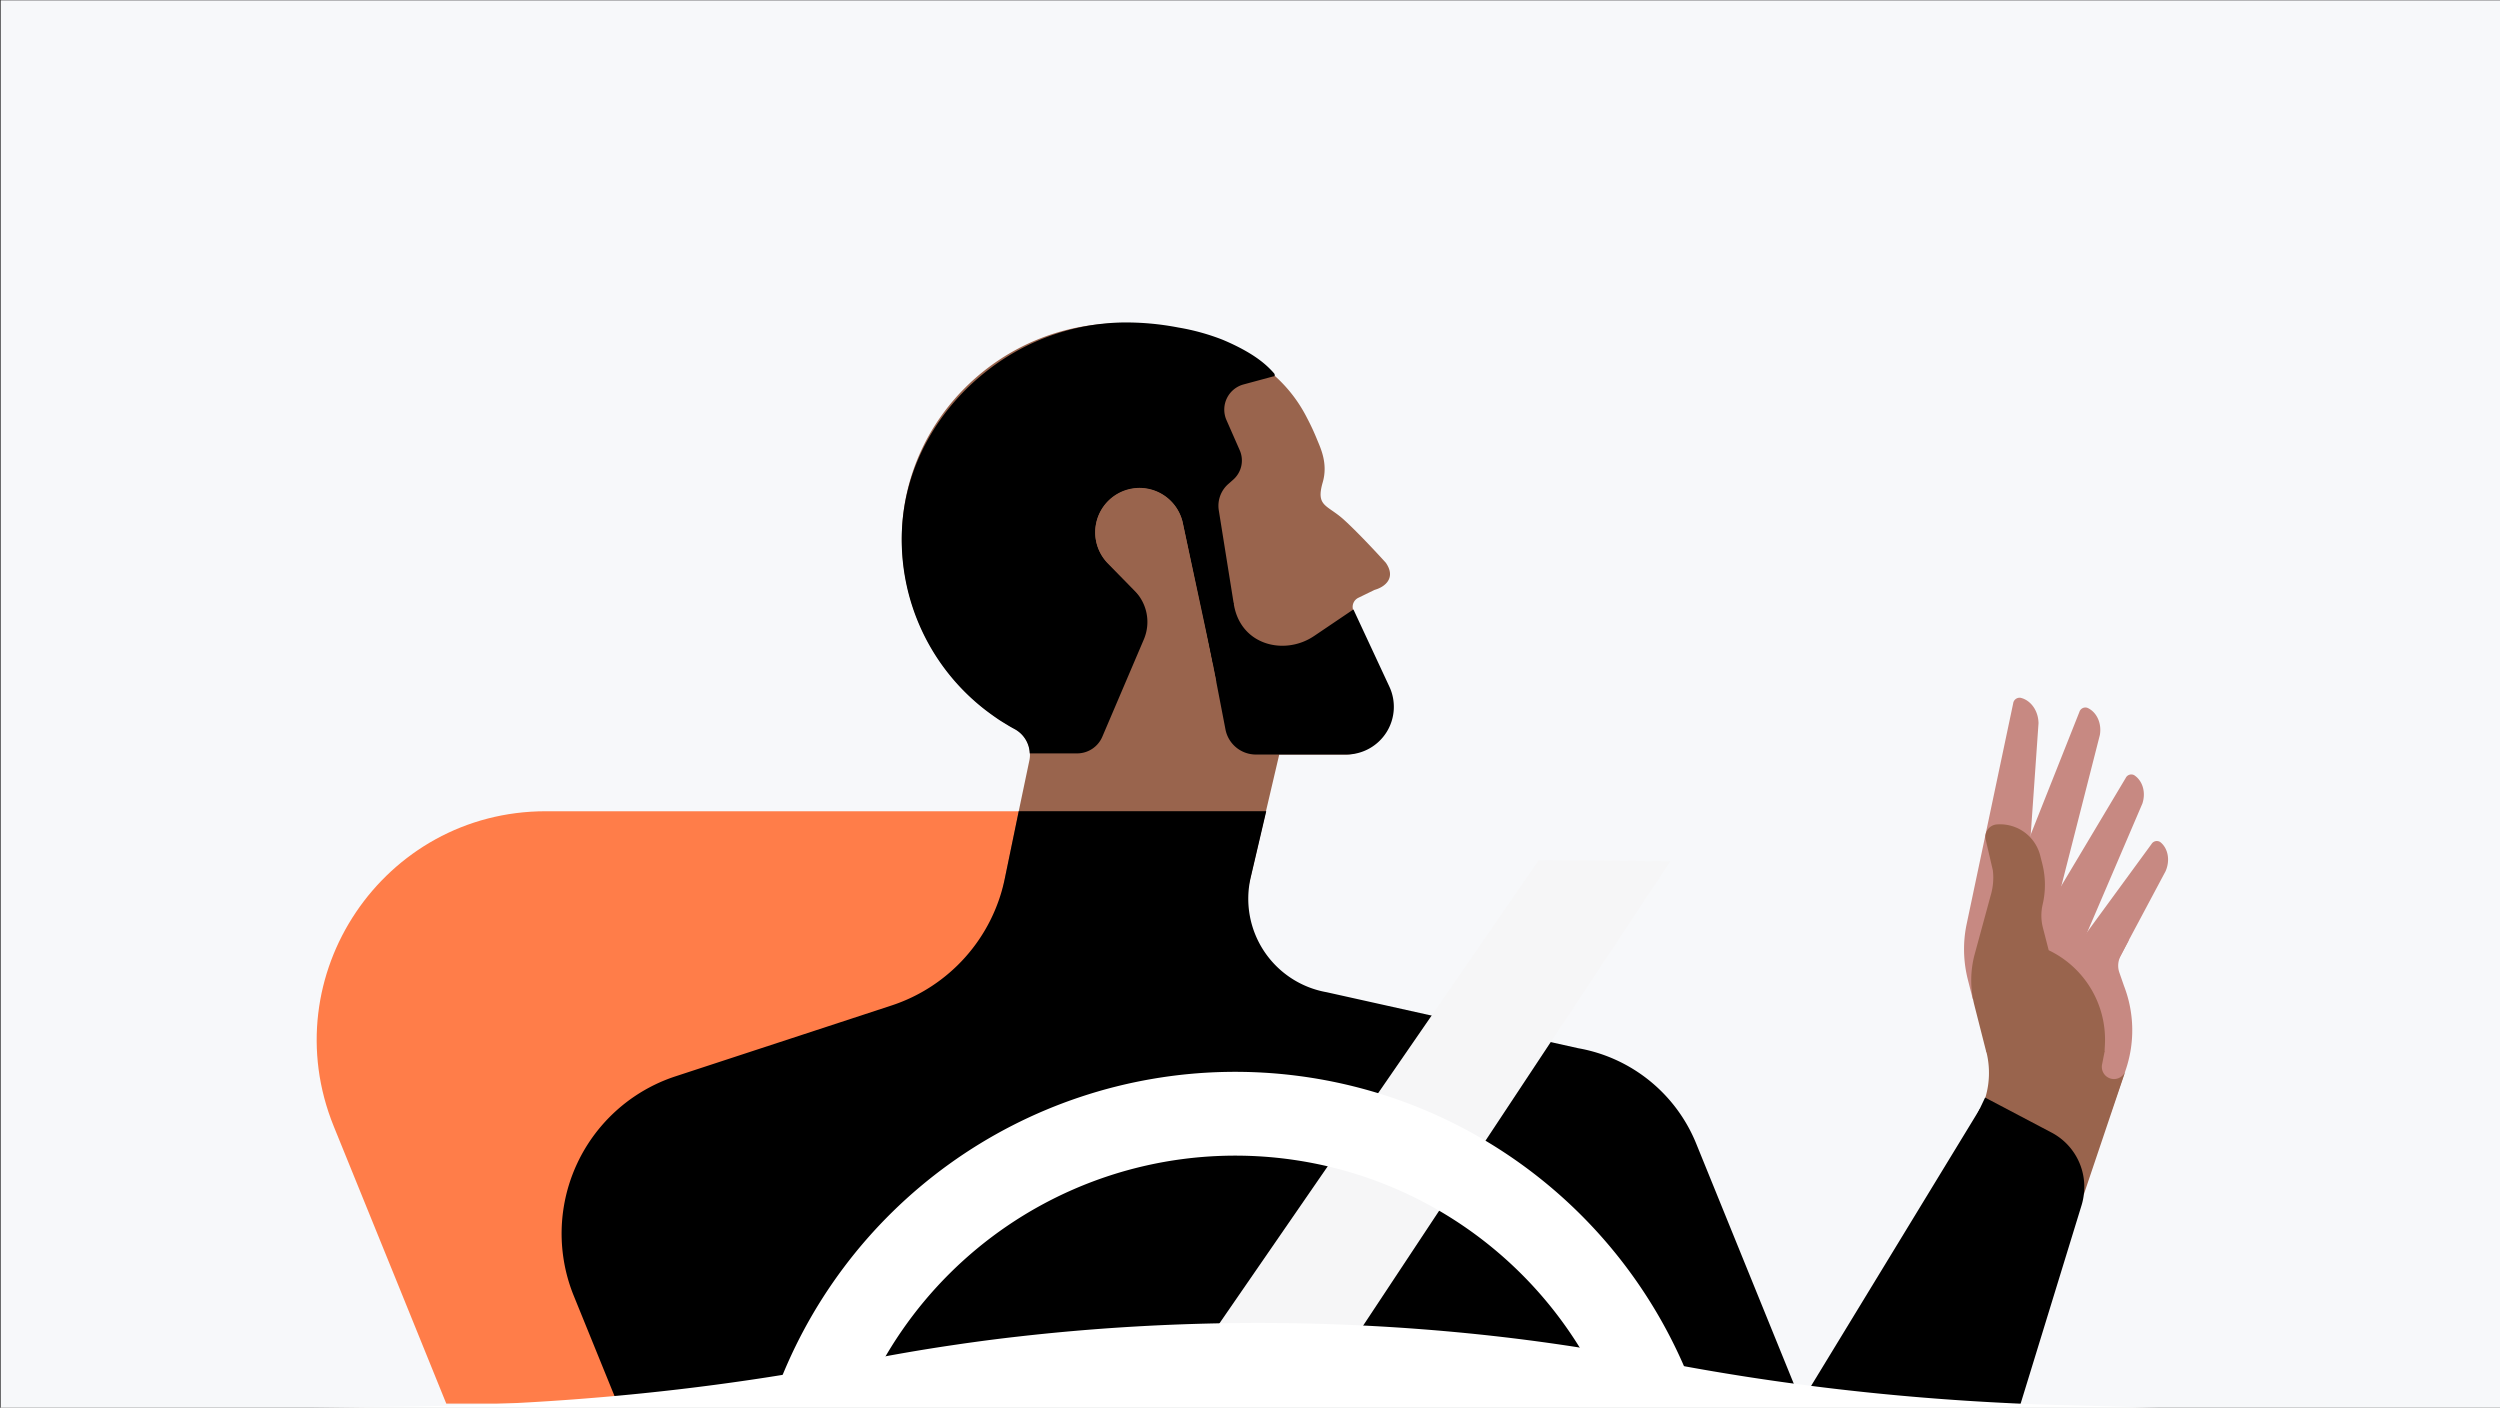 <svg id="art" xmlns="http://www.w3.org/2000/svg" viewBox="0 0 943 531"><rect x="0" y="0" width="943" height="531" fill="#333333" stroke="none"/><defs><style>.cls-1{fill:#f7f8fa;}.cls-2{fill:#ff7d49;}.cls-3{fill:#99644d;}.cls-4{fill:#c78982;}.cls-5{fill:none;}.cls-6{fill:#f6f6f7;}.cls-7{fill:#fff;}</style></defs><title>signUp_tablet_updated</title><rect class="cls-1" x="0.27" y="0.12" width="943" height="531"/><path class="cls-2" d="M517.34,529.45h-349L148.66,480.9l-1.71-4.2-21.07-51.88C102.83,368,144.61,306,205.89,306h220.7Z"/><path class="cls-3" d="M518.5,222.5l-6.15,3a3.8,3.8,0,0,0-2,4.39l7.69,42c1.23,6.69-3.4,12.75-10.2,12.71H482.53l-5,21.36-.85,3.63-13.5,58.1H371.52l12-58.1.75-3.63,4-19.08a7.14,7.14,0,0,0,.13-.76,9.58,9.58,0,0,0,.07-2.1,10.89,10.89,0,0,0-5.67-9.13c-1.68-.9-3.32-1.88-4.92-2.91a81.65,81.65,0,0,1-37.63-72.27c1.86-42.85,38.07-77.21,81-77.74a103.9,103.9,0,0,1,21.08,1.89,93.67,93.67,0,0,1,16.49,4.78,79.74,79.74,0,0,1,14,7.11c1.35.86,2.62,1.74,3.82,2.62A53.9,53.9,0,0,1,493,157.63a86.86,86.86,0,0,1,3.81,8.2c1.38,3.34,4.15,9.09,2.12,16.11-2.67,9.23,1.65,8.35,8,14.11s15.79,16.21,15.79,16.21C526.72,218,522.39,221.43,518.5,222.5Z"/><path d="M480.21,142l-11.1,3a9.84,9.84,0,0,0-6.48,13.47l5,11.37a9.62,9.62,0,0,1-2.44,11.07l-1.91,1.69a10.92,10.92,0,0,0-3.55,9.91l5.6,35-7.74,23-11.52-53.6a16.73,16.73,0,0,0-14-12.6,17.1,17.1,0,0,0-6.19.34,16.69,16.69,0,0,0-8,27.88l6.87,7,3.27,3.34a16.79,16.79,0,0,1,3.43,18.33l-15.66,36.7a10.33,10.33,0,0,1-9.51,6.28H388.42a10.89,10.89,0,0,0-5.67-9.13c-1-.54-2-1.09-2.93-1.69-.52-.3-1-.61-1.54-.93l-.45-.28c-1-.61-1.89-1.24-2.82-1.89l-.48-.34q-1.31-.93-2.58-1.9l-.11-.08a81.21,81.21,0,0,1-31.63-68c1.06-24.32,13.9-46.11,32.66-60.49,0,0,0,0,0,0a85.19,85.19,0,0,1,50.48-17.81,103.88,103.88,0,0,1,21.08,1.89A84.13,84.13,0,0,1,461,128.08c1.66.69,3.19,1.38,4.59,2.06,8.25,4,12.3,7.58,15.05,10.75C481,141.58,480.87,142,480.21,142Z"/><path d="M510.51,229.88l-14.8,10-.22.14c-11,7.33-27.9,3.44-30.17-12.64l-12,1.45,8.9,46.17a11.69,11.69,0,0,0,11.54,9.61h34.18A18,18,0,0,0,524.07,259Z"/><path class="cls-3" d="M458.77,257.1l-27.65-31.22L422,216.6l-4.12-4.21a16.69,16.69,0,1,1,28.15-15.63Z"/><path class="cls-4" d="M814.85,317.63c2.9,2.28,3.84,6.8,2,11L792.56,374.2l-30.81,12.28,49.81-68.12A2.33,2.33,0,0,1,814.85,317.63Z"/><path class="cls-4" d="M805,292.39c3.12,2,4.53,6.36,3.12,10.68l-29,67.71L759,365.16l42.82-71.71A2.33,2.33,0,0,1,805,292.39Z"/><path class="cls-4" d="M787.38,267c3.41,1.51,5.47,5.69,4.69,10.23l-17.26,67.69-22.56,4.47,32.1-80.85A2.36,2.36,0,0,1,787.38,267Z"/><path class="cls-4" d="M762.18,263.21c3.79.9,6.69,4.81,6.75,9.61l-4.85,69.3,17.43,7.32-37.36,27.45-1.88-7.4a46.41,46.41,0,0,1-.55-20.45l17.64-83.68A2.46,2.46,0,0,1,762.18,263.21Z"/><path class="cls-4" d="M760.14,357.19,803,354.63l-3.13,6a7.86,7.86,0,0,0-.45,6.21l1.76,5.06a46.44,46.44,0,0,1,.52,32h0l-5.47,15.67-32.81,1.53-13.71-53.66C750.27,366.62,760.14,357.19,760.14,357.19Z"/><path class="cls-3" d="M749,316.69l2.7,11.59a23.2,23.2,0,0,1-.61,8.73l-6.21,22.81a37.86,37.86,0,0,0-.16,19.28l4.42,17.37,14.26,24.66,30.45-24.69.12-2.37a37.36,37.36,0,0,0-21.2-35.64h0L770.6,350a18.57,18.57,0,0,1-.13-8.75A32.49,32.49,0,0,0,770.4,326l-.84-3.32a15.62,15.62,0,0,0-16.39-11.7l-.06,0A4.69,4.69,0,0,0,749,316.69Z"/><path class="cls-3" d="M803.43,398.89,786,450.6l-48-12.11,8.29-18.22a32.7,32.7,0,0,0,2.9-23.8l17.29-4.4,27.42,4.37-1,5.08a4.6,4.6,0,0,0,3.82,5.45h0a4.6,4.6,0,0,0,5-3Z"/><line class="cls-5" x1="791.45" y1="408.38" x2="796.22" y2="384.49"/><path d="M785.21,454.49l-23.39,76.14L696,525l52.78-111h0l25.06,13.2a23.13,23.13,0,0,1,12.22,23A23.67,23.67,0,0,1,785.21,454.49Z"/><path d="M771,464.15l-39.31,64.53-49.18-4.87,64.32-105.57,3.29.54A30.1,30.1,0,0,1,771,464.15Z"/><path d="M595.3,395.39l-94.86-21.12a35.8,35.8,0,0,1-28.66-43.36l5-21.3.85-3.63H384.27l-.75,3.63L379,331.44a64,64,0,0,1-42.68,47.82L254.78,406a62.41,62.41,0,0,0-38.35,82.79l16.51,40.62H679.65l-39.87-98.11A59.09,59.09,0,0,0,595.3,395.39Z"/><polygon class="cls-6" points="630.06 324.86 586.73 390.36 496.67 526.48 441.15 526.48 547.4 372.35 580.41 324.46 630.06 324.86"/><path class="cls-7" d="M640.74,529.63c-1.11-3.18-2.25-6.35-3.51-9.46A184.59,184.59,0,0,0,292,527c-.31.89-.62,1.78-.92,2.67H325c.38-.89.78-1.78,1.17-2.67A152.78,152.78,0,0,1,600.86,517c1.74,3.25,3.36,6.56,4.84,9.95.4.89.79,1.78,1.16,2.67h33.88Z"/><path class="cls-7" d="M818.64,531.12l-705.89-.06,43.79-.58q11.31-.15,22.57-.56,22.6-.81,44.94-2.67,9.18-.75,18.31-1.69,27.41-2.8,54.1-7.16l.3,0q9-1.47,17.84-3.11,5.31-1,10.58-2l.82-.16q15.85-3.13,32.07-5.55l1.63-.24,2.51-.37q2.55-.37,5.12-.72,7.88-1.09,15.84-2a803.28,803.28,0,0,1,175-.88q18.37,1.93,36.42,4.73,7.64,1.18,15.21,2.52,2.69.47,5.38,1l18.91,3.5q12.27,2.26,24.75,4.2,9,1.4,18.16,2.63,16.26,2.19,32.78,3.81,7.44.73,14.92,1.35,17.1,1.41,34.37,2.22,8.56.41,17.14.65l1.61,0Z"/></svg>